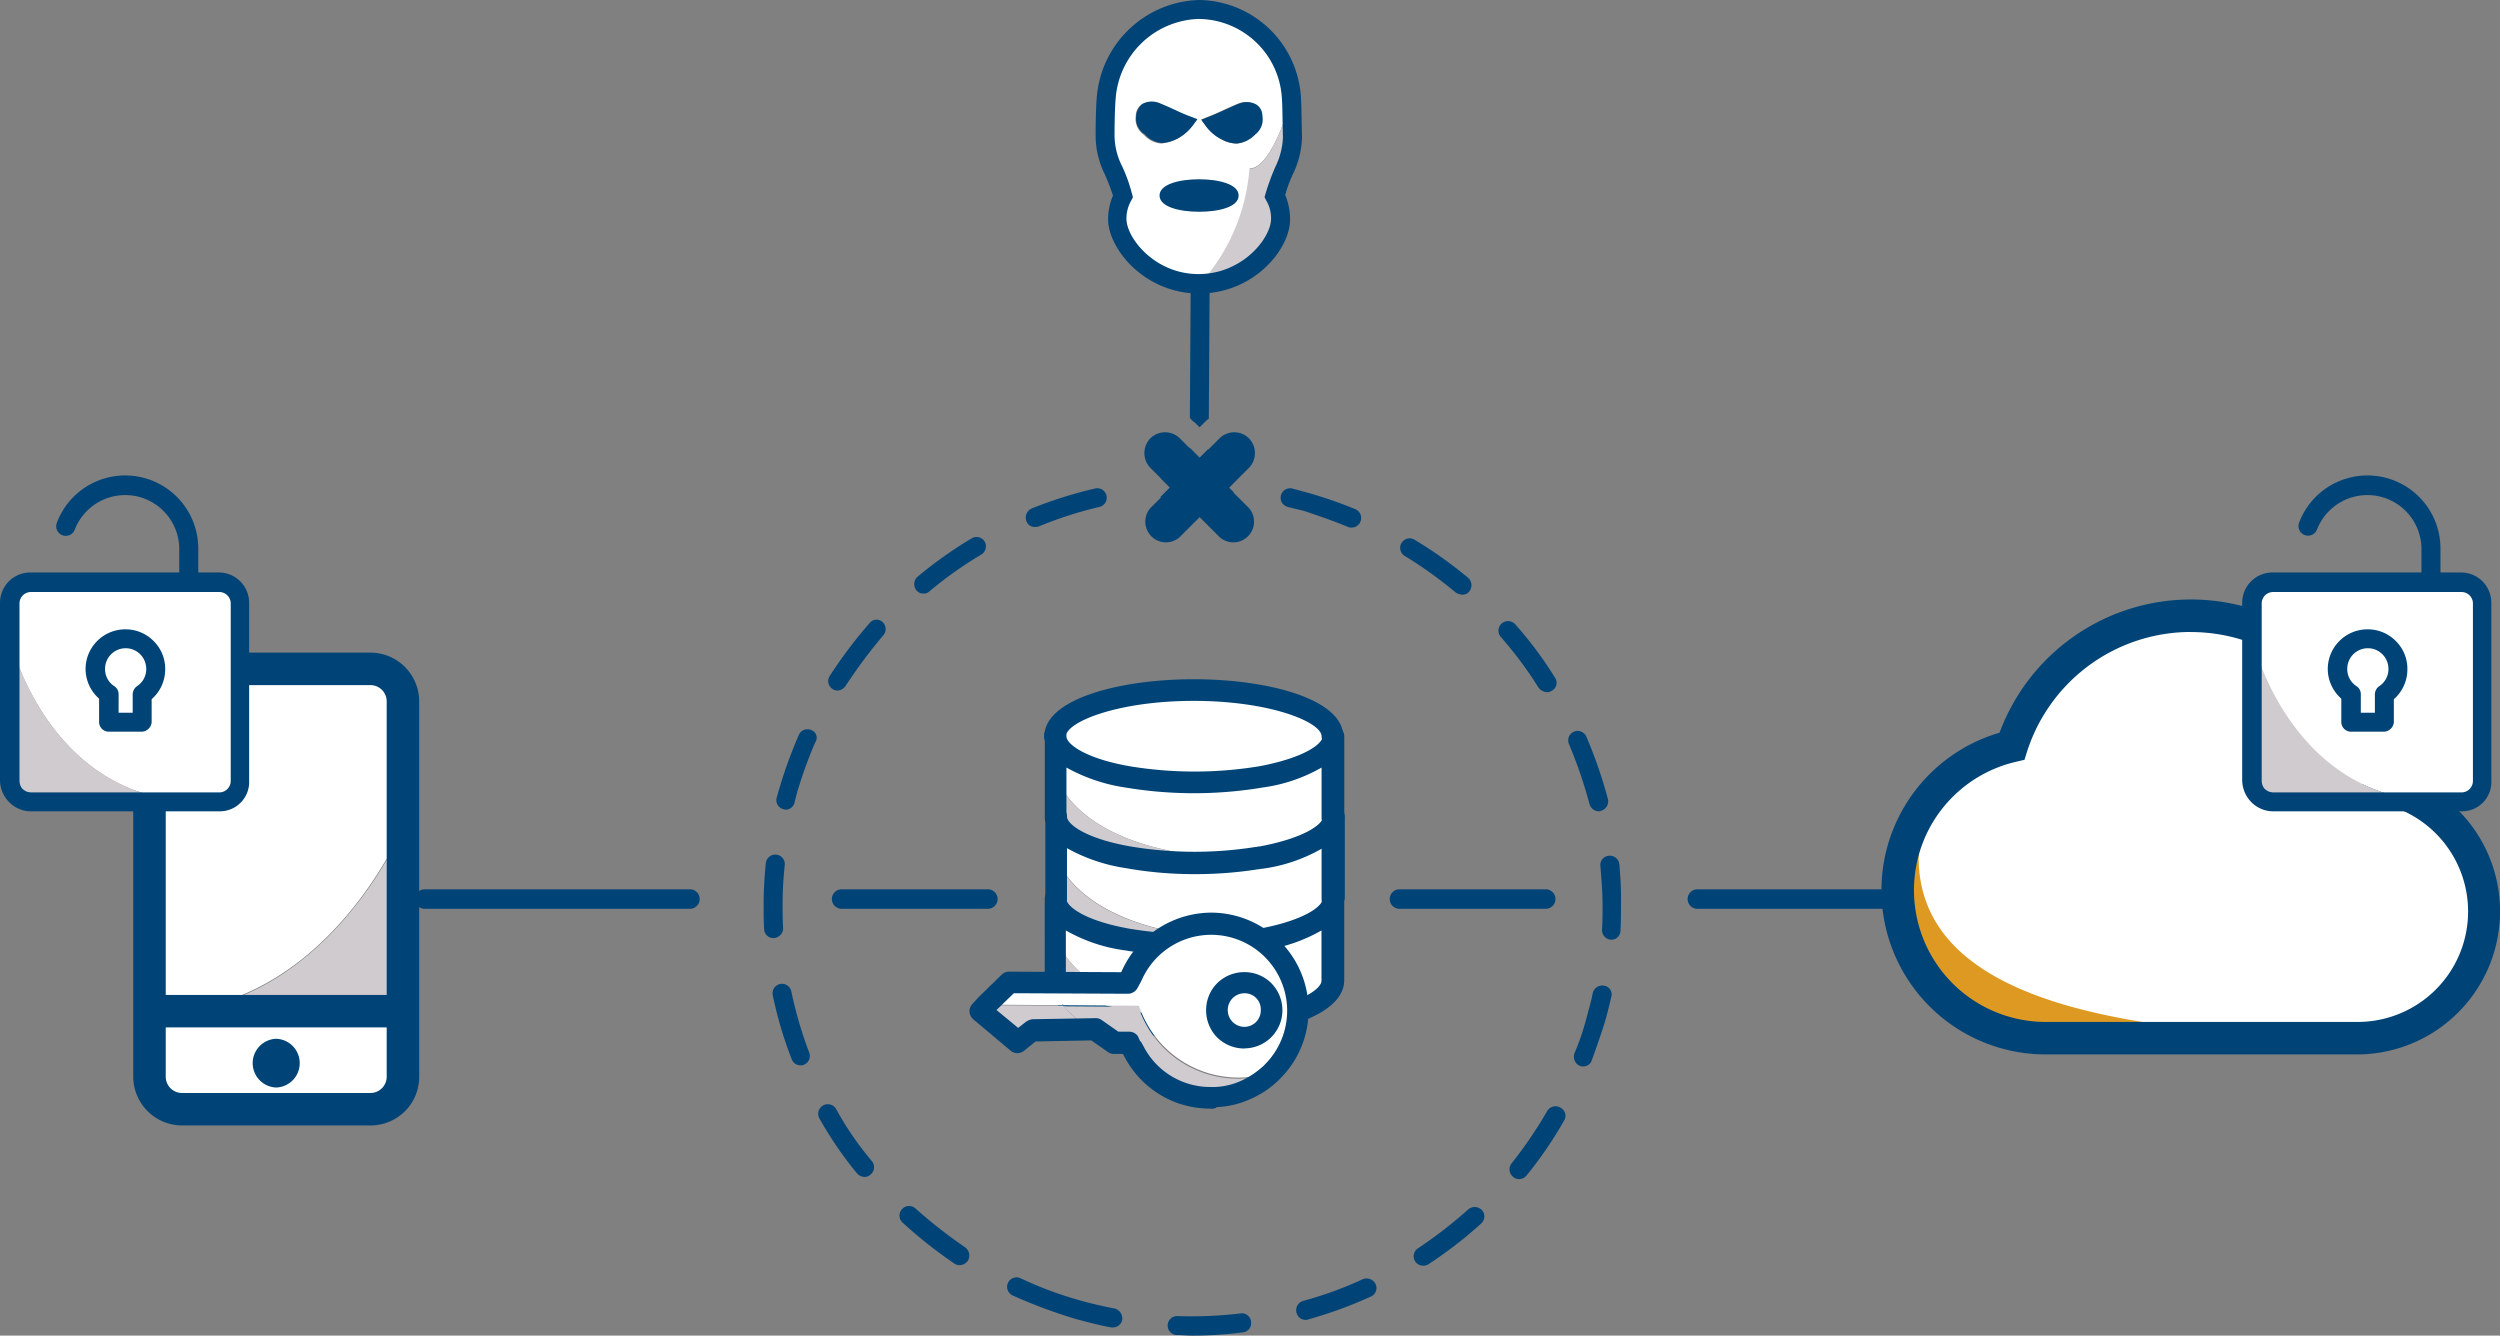<svg xmlns="http://www.w3.org/2000/svg" viewBox="0 0 162.684 86.911">
  <rect x="0" y="0" width="162.684" height="86.911" fill="#808080" stroke="none"/>
  <defs>
    <style>
      .cls-1 {
        fill: #047;
      }

      .cls-2 {
        fill: #fff;
      }

      .cls-3 {
        fill: #cfcbcf;
      }

      .cls-4 {
        fill: #d92;
      }
    </style>
  </defs>
  <g id="Group_1742" data-name="Group 1742" transform="translate(0.1)">
    <g id="Group_1601" data-name="Group 1601" transform="translate(49.593 15.366)">
      <g id="Group_1599" data-name="Group 1599" transform="translate(0 15.675)">
        <path id="Path_1035" data-name="Path 1035" class="cls-1" d="M152.178,204.232a.623.623,0,1,0-1.093.6,24.428,24.428,0,0,0,2.432,3.56.673.673,0,0,0,.493.247.53.53,0,0,0,.388-.141.62.62,0,0,0,.106-.881A20.554,20.554,0,0,1,152.178,204.232Z" transform="translate(-147.456 -163.094)"/>
        <path id="Path_1036" data-name="Path 1036" class="cls-1" d="M155.532,114.615a30.591,30.591,0,0,0-2.608,3.454.617.617,0,0,0,.176.846.568.568,0,0,0,.317.106.669.669,0,0,0,.529-.282,32.308,32.308,0,0,1,2.467-3.313.621.621,0,0,0-.07-.881A.571.571,0,0,0,155.532,114.615Z" transform="translate(-148.624 -105.126)"/>
        <path id="Path_1037" data-name="Path 1037" class="cls-1" d="M192.843,237.873c-.74-.141-1.515-.317-2.256-.529a24.314,24.314,0,0,1-3.877-1.445.615.615,0,1,0-.493,1.128,32.925,32.925,0,0,0,4.053,1.515c.775.211,1.551.423,2.361.564h.106a.606.606,0,0,0,.6-.493A.67.67,0,0,0,192.843,237.873Z" transform="translate(-170.005 -183.766)"/>
        <path id="Path_1038" data-name="Path 1038" class="cls-1" d="M172.44,99.242a27.683,27.683,0,0,0-3.524,2.5.65.65,0,0,0-.07.881.568.568,0,0,0,.458.211.53.53,0,0,0,.388-.141,25.478,25.478,0,0,1,3.383-2.4.627.627,0,0,0,.211-.846A.619.619,0,0,0,172.44,99.242Z" transform="translate(-158.906 -95.25)"/>
        <path id="Path_1039" data-name="Path 1039" class="cls-1" d="M170.214,225.328a32.106,32.106,0,0,1-3.242-2.538.624.624,0,0,0-.846.916,30.5,30.5,0,0,0,3.383,2.678.6.6,0,0,0,.352.106.669.669,0,0,0,.529-.282A.661.661,0,0,0,170.214,225.328Z" transform="translate(-157.104 -175.203)"/>
        <path id="Path_1040" data-name="Path 1040" class="cls-1" d="M218.329,89.388h.035a.655.655,0,0,0,.529-.317l-.317-.317.317-.317a.55.55,0,0,0-.458-.282,29.179,29.179,0,0,0-4.3,0l.6.6-.634.634h.106A26.84,26.84,0,0,1,218.329,89.388Z" transform="translate(-188.302 -88.075)"/>
        <path id="Path_1041" data-name="Path 1041" class="cls-1" d="M189.9,92.677a.688.688,0,0,0,.247-.035,25.754,25.754,0,0,1,3.947-1.269.615.615,0,1,0-.282-1.2,28.016,28.016,0,0,0-4.124,1.3.654.654,0,0,0-.352.811A.572.572,0,0,0,189.9,92.677Z" transform="translate(-172.243 -89.426)"/>
        <path id="Path_1042" data-name="Path 1042" class="cls-1" d="M143.773,182.133a.616.616,0,0,0-1.2.282,25.488,25.488,0,0,0,1.234,4.159.6.6,0,0,0,.564.388.447.447,0,0,0,.211-.035.611.611,0,0,0,.352-.811A26.994,26.994,0,0,1,143.773,182.133Z" transform="translate(-141.976 -148.678)"/>
        <path id="Path_1043" data-name="Path 1043" class="cls-1" d="M145.527,134.7a.607.607,0,0,0-.811.317,29.373,29.373,0,0,0-1.269,3.489c-.07.211-.106.388-.176.6a.614.614,0,0,0,.423.74c.035,0,.106.035.141.035a.6.6,0,0,0,.6-.458c.035-.176.106-.388.141-.564a29.183,29.183,0,0,1,1.2-3.348A.528.528,0,0,0,145.527,134.7Z" transform="translate(-142.426 -118.232)"/>
        <path id="Path_1044" data-name="Path 1044" class="cls-1" d="M141.57,163.221a.648.648,0,0,0,.6-.634c-.035-.458-.035-.952-.035-1.41a23.335,23.335,0,0,1,.141-2.714.619.619,0,1,0-1.234-.106,25.8,25.8,0,0,0-.141,2.855c0,.493,0,.987.035,1.48a.594.594,0,0,0,.634.529Z" transform="translate(-140.9 -133.22)"/>
        <path id="Path_1045" data-name="Path 1045" class="cls-1" d="M279.776,119.321a.568.568,0,0,0,.317-.106.588.588,0,0,0,.176-.846,25.125,25.125,0,0,0-2.573-3.454.625.625,0,0,0-.952.811,25.258,25.258,0,0,1,2.467,3.313A.736.736,0,0,0,279.776,119.321Z" transform="translate(-228.778 -105.32)"/>
        <path id="Path_1046" data-name="Path 1046" class="cls-1" d="M281.922,204.342a.627.627,0,0,0-.846.211,27.813,27.813,0,0,1-2.326,3.419.62.62,0,0,0,.106.881.53.53,0,0,0,.388.141.615.615,0,0,0,.493-.247,26.488,26.488,0,0,0,2.432-3.56A.593.593,0,0,0,281.922,204.342Z" transform="translate(-230.079 -163.309)"/>
        <path id="Path_1047" data-name="Path 1047" class="cls-1" d="M291.438,140.18a.212.212,0,0,0,.141-.035.636.636,0,0,0,.458-.74,29.528,29.528,0,0,0-1.41-4.088.615.615,0,1,0-1.128.493,30.113,30.113,0,0,1,1.339,3.912A.645.645,0,0,0,291.438,140.18Z" transform="translate(-237.092 -118.426)"/>
        <path id="Path_1048" data-name="Path 1048" class="cls-1" d="M296.627,158.558a.624.624,0,0,0-.67-.564.6.6,0,0,0-.564.67c.071.846.141,1.727.141,2.573,0,.529,0,1.057-.035,1.551a.628.628,0,0,0,.564.67h.035a.587.587,0,0,0,.6-.564c.035-.529.035-1.093.035-1.621A23.288,23.288,0,0,0,296.627,158.558Z" transform="translate(-240.943 -133.35)"/>
        <path id="Path_1049" data-name="Path 1049" class="cls-1" d="M220.258,242.494a26.913,26.913,0,0,1-4.124.176.617.617,0,0,0-.035,1.234c.352,0,.67.035,1.022.035a25.183,25.183,0,0,0,3.278-.211.6.6,0,0,0,.529-.67A.6.6,0,0,0,220.258,242.494Z" transform="translate(-189.208 -188.069)"/>
        <path id="Path_1050" data-name="Path 1050" class="cls-1" d="M292.475,181.975a.636.636,0,0,0-.74.458c-.106.564-.282,1.128-.423,1.692a17.039,17.039,0,0,1-.775,2.256.654.654,0,0,0,.352.811.447.447,0,0,0,.211.035.572.572,0,0,0,.564-.388c.282-.775.564-1.586.811-2.361.176-.564.317-1.163.458-1.762A.57.57,0,0,0,292.475,181.975Z" transform="translate(-237.777 -148.873)"/>
        <path id="Path_1051" data-name="Path 1051" class="cls-1" d="M240.745,92.677a.523.523,0,0,0,.247.035.6.6,0,0,0,.564-.388.623.623,0,0,0-.352-.811,28.739,28.739,0,0,0-2.925-1.022l-1.163-.317a.616.616,0,1,0-.282,1.2c.388.106.74.176,1.128.282C238.877,91.972,239.829,92.29,240.745,92.677Z" transform="translate(-202.717 -89.426)"/>
        <path id="Path_1052" data-name="Path 1052" class="cls-1" d="M264.477,223.016a29,29,0,0,1-3.278,2.538.616.616,0,0,0,.352,1.128.68.68,0,0,0,.352-.106,27.628,27.628,0,0,0,3.419-2.643.617.617,0,0,0,.035-.881A.652.652,0,0,0,264.477,223.016Z" transform="translate(-218.626 -175.358)"/>
        <path id="Path_1053" data-name="Path 1053" class="cls-1" d="M243.549,236.1a24.2,24.2,0,0,1-3.877,1.41.623.623,0,0,0-.423.775.6.6,0,0,0,.6.458.318.318,0,0,0,.176-.035,27.9,27.9,0,0,0,4.053-1.48.607.607,0,0,0,.317-.811A.658.658,0,0,0,243.549,236.1Z" transform="translate(-204.57 -183.895)"/>
        <path id="Path_1054" data-name="Path 1054" class="cls-1" d="M262.424,103.037a.568.568,0,0,0,.458-.211.655.655,0,0,0-.07-.881,27.687,27.687,0,0,0-3.524-2.5.617.617,0,0,0-.634,1.057A27.632,27.632,0,0,1,262,102.9,1,1,0,0,0,262.424,103.037Z" transform="translate(-216.96 -95.38)"/>
      </g>
      <g id="Group_1600" data-name="Group 1600" transform="translate(27.698)">
        <path id="Path_1055" data-name="Path 1055" class="cls-1" d="M220.094,85.56h0a.625.625,0,0,0,.634-.6V82.706l-.564.564-.67-.67v2.326A.583.583,0,0,0,220.094,85.56Z" transform="translate(-219.492 -68.855)"/>
        <path id="Path_1056" data-name="Path 1056" class="cls-1" d="M219.917,55.724l.317.317.317-.317a1.765,1.765,0,0,1,.282-.247l.07-11.243a.617.617,0,1,0-1.234-.035l-.07,11.207A.91.91,0,0,0,219.917,55.724Z" transform="translate(-219.562 -43.6)"/>
      </g>
      <path id="Path_1057" data-name="Path 1057" class="cls-1" d="M216.682,83.43l1.3-1.3a1.383,1.383,0,0,0,0-1.938,1.362,1.362,0,0,0-1.9,0l-1.3,1.3-1.3-1.3a1.362,1.362,0,0,0-1.9,0,1.383,1.383,0,0,0,0,1.938l1.3,1.3-1.3,1.3a1.346,1.346,0,0,0,1.9,1.9l1.3-1.3,1.3,1.3a1.346,1.346,0,0,0,1.9-1.9Z" transform="translate(-186.408 -67.042)"/>
    </g>
    <g id="Group_1604" data-name="Group 1604" transform="translate(26.897 57.87)">
      <g id="Group_1602" data-name="Group 1602" transform="translate(0.634 0.67)">
        <line id="Line_24" data-name="Line 24" class="cls-2" x1="17.269"/>
      </g>
      <g id="Group_1603" data-name="Group 1603">
        <path id="Path_1058" data-name="Path 1058" class="cls-1" d="M94.4,165.469H77.134a.634.634,0,0,1,0-1.269H94.4a.634.634,0,1,1,0,1.269Z" transform="translate(-76.5 -164.2)"/>
      </g>
    </g>
    <g id="Group_1607" data-name="Group 1607" transform="translate(54.034 57.87)">
      <g id="Group_1605" data-name="Group 1605" transform="translate(0.634 0.67)">
        <line id="Line_25" data-name="Line 25" class="cls-2" x1="9.516"/>
      </g>
      <g id="Group_1606" data-name="Group 1606">
        <path id="Path_1059" data-name="Path 1059" class="cls-1" d="M163.65,165.469h-9.516a.634.634,0,1,1,0-1.269h9.516a.634.634,0,1,1,0,1.269Z" transform="translate(-153.5 -164.2)"/>
      </g>
    </g>
    <g id="Group_1610" data-name="Group 1610" transform="translate(90.335 57.87)">
      <g id="Group_1608" data-name="Group 1608" transform="translate(0.634 0.67)">
        <line id="Line_26" data-name="Line 26" class="cls-2" x1="9.516"/>
      </g>
      <g id="Group_1609" data-name="Group 1609">
        <path id="Path_1060" data-name="Path 1060" class="cls-1" d="M266.65,165.469h-9.516a.634.634,0,1,1,0-1.269h9.516a.634.634,0,0,1,0,1.269Z" transform="translate(-256.5 -164.2)"/>
      </g>
    </g>
    <g id="Group_1613" data-name="Group 1613" transform="translate(109.719 57.87)">
      <g id="Group_1611" data-name="Group 1611" transform="translate(0.634 0.67)">
        <line id="Line_27" data-name="Line 27" class="cls-2" x1="17.269"/>
      </g>
      <g id="Group_1612" data-name="Group 1612">
        <path id="Path_1061" data-name="Path 1061" class="cls-1" d="M329.4,165.469H312.134a.634.634,0,0,1,0-1.269H329.4a.634.634,0,0,1,0,1.269Z" transform="translate(-311.5 -164.2)"/>
      </g>
    </g>
    <g id="XMLID_6_" transform="translate(71.198)">
      <g id="Group_1618" data-name="Group 1618" transform="translate(0.668 0.564)">
        <g id="Group_1615" data-name="Group 1615">
          <g id="Group_1614" data-name="Group 1614">
            <path id="Path_1062" data-name="Path 1062" class="cls-2" d="M210.019,8.825l-.458-.176c-.458-.176-.916-.388-1.3-.564-.317-.141-.529-.247-.74-.317a1.3,1.3,0,0,0-1.093.07.873.873,0,0,0-.388.74,1.255,1.255,0,0,0,.529,1.234,1.657,1.657,0,0,0,1.128.564A2.765,2.765,0,0,0,209.7,9.213Zm.282,0,.282.388a3.5,3.5,0,0,0,1.022.881,2.122,2.122,0,0,0,.987.282,1.567,1.567,0,0,0,1.163-.6,1.168,1.168,0,0,0,.458-1.2,1.09,1.09,0,0,0-.388-.74,1.292,1.292,0,0,0-1.093-.07q-.264.106-.74.317c-.388.176-.811.388-1.3.564Zm5.886-1.41S214.953,12,213.437,12c0,0,2.749,4.264-3.242,7.507-3.207,0-5.322-2.608-5.322-4.229a3.318,3.318,0,0,1,.388-1.515c-.458-1.727-1.2-2.4-1.163-3.877,0-1.234.035-2.079.07-2.5a6.013,6.013,0,0,1,12.018.035Z" transform="translate(-204.097 -1.6)"/>
          </g>
        </g>
        <g id="Group_1617" data-name="Group 1617" transform="translate(6.098 5.815)">
          <g id="Group_1616" data-name="Group 1616">
            <path id="Path_1063" data-name="Path 1063" class="cls-3" d="M227.391,18.1c.035.458.035,1.3.07,2.538.035,1.445-.67,2.115-1.128,3.842a3.186,3.186,0,0,1,.388,1.515c0,1.586-2.115,4.229-5.322,4.229a12.616,12.616,0,0,0,3.242-7.507C226.158,22.682,227.391,18.1,227.391,18.1Z" transform="translate(-221.4 -18.1)"/>
          </g>
        </g>
      </g>
      <g id="Group_1625" data-name="Group 1625">
        <g id="Group_1620" data-name="Group 1620">
          <g id="Group_1619" data-name="Group 1619">
            <path id="Path_1064" data-name="Path 1064" class="cls-1" d="M208.932,19.1c-3.56,0-5.921-2.925-5.921-4.828a3.951,3.951,0,0,1,.317-1.551c-.176-.529-.352-.952-.529-1.374a5.621,5.621,0,0,1-.6-2.432c0-1.269.035-2.115.07-2.538A6.879,6.879,0,0,1,208.932,0a6.732,6.732,0,0,1,6.626,6.309c.035.458.035,1.234.07,2.573a5.784,5.784,0,0,1-.6,2.467,8.282,8.282,0,0,0-.493,1.339,4.106,4.106,0,0,1,.317,1.551C214.888,16.177,212.526,19.1,208.932,19.1Zm0-17.868A5.59,5.59,0,0,0,203.5,6.45c-.035.388-.07,1.234-.07,2.432a4.511,4.511,0,0,0,.493,1.938,9.961,9.961,0,0,1,.634,1.762l.07.247-.106.211a2.348,2.348,0,0,0-.317,1.2c0,1.234,1.833,3.595,4.687,3.595,2.89,0,4.723-2.361,4.723-3.595a2.233,2.233,0,0,0-.317-1.2l-.106-.211.07-.247a15.385,15.385,0,0,1,.634-1.727,4.783,4.783,0,0,0,.493-1.938c-.035-1.339-.035-2.115-.07-2.538A5.468,5.468,0,0,0,208.932,1.234Z" transform="translate(-202.2)"/>
          </g>
        </g>
        <g id="Group_1622" data-name="Group 1622" transform="translate(2.638 6.609)">
          <g id="Group_1621" data-name="Group 1621">
            <path id="Path_1065" data-name="Path 1065" class="cls-1" d="M209.691,19.651a1.091,1.091,0,0,1,.388-.74,1.3,1.3,0,0,1,1.093-.07q.264.106.74.317c.388.176.811.388,1.3.564l.458.176-.282.388a3.032,3.032,0,0,1-1.022.881,2.663,2.663,0,0,1-.987.282,1.657,1.657,0,0,1-1.128-.564A1.215,1.215,0,0,1,209.691,19.651Z" transform="translate(-209.685 -18.753)"/>
          </g>
        </g>
        <g id="Group_1624" data-name="Group 1624" transform="translate(6.872 6.645)">
          <g id="Group_1623" data-name="Group 1623">
            <path id="Path_1066" data-name="Path 1066" class="cls-1" d="M223.991,21.548a2.122,2.122,0,0,1-.987-.282,2.672,2.672,0,0,1-1.022-.881L221.7,20l.458-.176c.458-.176.916-.388,1.3-.564.317-.141.529-.247.74-.317a1.293,1.293,0,0,1,1.093.07.873.873,0,0,1,.388.74,1.235,1.235,0,0,1-.458,1.2A1.956,1.956,0,0,1,223.991,21.548Z" transform="translate(-221.7 -18.853)"/>
          </g>
        </g>
      </g>
    </g>
    <g id="Group_1637" data-name="Group 1637" transform="translate(8.57 42.468)">
      <g id="XMLID_5_">
        <g id="Group_1629" data-name="Group 1629" transform="translate(1.057 1.022)">
          <g id="Group_1626" data-name="Group 1626" transform="translate(0 19.49)">
            <path id="Path_1067" data-name="Path 1067" class="cls-2" d="M42.443,181.625c.846,0,1.515-1.3,1.515-2.925h.07v7.049a2.121,2.121,0,0,1-2.115,2.115h-12.3a2.121,2.121,0,0,1-2.115-2.115v-4.123H42.443Z" transform="translate(-27.5 -178.7)"/>
          </g>
          <g id="Group_1627" data-name="Group 1627" transform="translate(0)">
            <path id="Path_1068" data-name="Path 1068" class="cls-2" d="M43.994,125.55v17.34h-.07v-9.022s-5,11.912-16.036,11.912H27.5V125.515a2.121,2.121,0,0,1,2.115-2.115H41.879A2.175,2.175,0,0,1,43.994,125.55Z" transform="translate(-27.5 -123.4)"/>
          </g>
          <g id="Group_1628" data-name="Group 1628" transform="translate(0.388 10.503)">
            <path id="Path_1069" data-name="Path 1069" class="cls-3" d="M44.671,153.2v9.022c0,1.621-.67,2.925-1.515,2.925H28.6C39.631,165.112,44.671,153.2,44.671,153.2Z" transform="translate(-28.6 -153.2)"/>
          </g>
        </g>
        <g id="Group_1631" data-name="Group 1631">
          <g id="Group_1630" data-name="Group 1630">
            <path id="Path_1070" data-name="Path 1070" class="cls-1" d="M39.937,151.268H27.672A3.181,3.181,0,0,1,24.5,148.1V123.672a3.181,3.181,0,0,1,3.172-3.172H39.937a3.181,3.181,0,0,1,3.172,3.172V148.1A3.159,3.159,0,0,1,39.937,151.268ZM27.672,122.615a1.06,1.06,0,0,0-1.057,1.057V148.1a1.06,1.06,0,0,0,1.057,1.057H39.937a1.06,1.06,0,0,0,1.057-1.057V123.672a1.06,1.06,0,0,0-1.057-1.057Z" transform="translate(-24.5 -120.5)"/>
          </g>
        </g>
      </g>
      <g id="Group_1633" data-name="Group 1633" transform="translate(0.176 22.274)">
        <g id="Group_1632" data-name="Group 1632">
          <path id="Path_1071" data-name="Path 1071" class="cls-1" d="M42.2,185.815H26.057a1.057,1.057,0,1,1,0-2.115H42.2a1.057,1.057,0,1,1,0,2.115Z" transform="translate(-25 -183.7)"/>
        </g>
      </g>
      <g id="Group_1636" data-name="Group 1636" transform="translate(7.771 25.129)">
        <g id="Group_1635" data-name="Group 1635">
          <g id="Group_1634" data-name="Group 1634">
            <path id="Path_1072" data-name="Path 1072" class="cls-1" d="M48.083,194.972a1.587,1.587,0,0,0,0-3.172,1.587,1.587,0,0,0,0,3.172Z" transform="translate(-46.55 -191.8)"/>
          </g>
        </g>
      </g>
    </g>
    <g id="XMLID_4_" transform="translate(122.336 39.015)">
      <g id="Group_1644" data-name="Group 1644" transform="translate(1.057 1.057)">
        <g id="Group_1639" data-name="Group 1639" transform="translate(0.315)">
          <g id="Group_1638" data-name="Group 1638">
            <path id="Path_1073" data-name="Path 1073" class="cls-2" d="M382.139,124.8a8.252,8.252,0,0,1-1.3,16.388h.176c-25.481,1.974-39.015-10.82-22.732-19a12.252,12.252,0,0,1,23.86,2.608Z" transform="translate(-351.193 -113.7)"/>
          </g>
        </g>
        <g id="Group_1641" data-name="Group 1641" transform="translate(19.948 27.49)">
          <g id="Group_1640" data-name="Group 1640">
            <path id="Path_1074" data-name="Path 1074" class="cls-4" d="M406.9,191.7h10.044A57.523,57.523,0,0,1,406.9,191.7Z" transform="translate(-406.9 -191.7)"/>
          </g>
        </g>
        <g id="Group_1643" data-name="Group 1643" transform="translate(0 12.089)">
          <g id="Group_1642" data-name="Group 1642">
            <path id="Path_1075" data-name="Path 1075" class="cls-4" d="M352.238,148c-4.617,15.507,19.7,14.8,28.9,15.683l-21.287-.247a9.6,9.6,0,0,1-9.551-9.621A9.462,9.462,0,0,1,352.238,148" transform="translate(-350.3 -148)"/>
          </g>
        </g>
      </g>
      <g id="Group_1647" data-name="Group 1647">
        <g id="Group_1646" data-name="Group 1646">
          <g id="Group_1645" data-name="Group 1645">
            <path id="Path_1076" data-name="Path 1076" class="cls-1" d="M378.35,140.3H357.908a10.682,10.682,0,0,1-2.925-20.935,13.283,13.283,0,0,1,25.587,2.608,9.312,9.312,0,0,1-2.22,18.327Zm-10.925-27.49a11.2,11.2,0,0,0-10.644,7.754l-.176.564-.6.141a8.575,8.575,0,0,0,1.9,16.917H378.35a7.187,7.187,0,0,0,1.128-14.274l-.811-.141-.07-.811A11.212,11.212,0,0,0,367.424,112.815Z" transform="translate(-347.3 -110.7)"/>
          </g>
        </g>
      </g>
    </g>
    <g id="Group_1664" data-name="Group 1664" transform="translate(-0.1 30.944)">
      <g id="XMLID_3_">
        <g id="Group_1656" data-name="Group 1656" transform="translate(0.634 6.943)">
          <g id="Group_1649" data-name="Group 1649" transform="translate(5.568 3.701)">
            <g id="Group_1648" data-name="Group 1648">
              <path id="Path_1077" data-name="Path 1077" class="cls-2" d="M19.474,118a1.959,1.959,0,0,1,1.057,3.595v1.8h-2.15v-1.8a1.973,1.973,0,0,1-.881-1.656A1.941,1.941,0,0,1,19.474,118Z" transform="translate(-17.5 -118)"/>
            </g>
          </g>
          <g id="Group_1651" data-name="Group 1651">
            <g id="Group_1650" data-name="Group 1650">
              <path id="Path_1078" data-name="Path 1078" class="cls-2" d="M2.052,112.434c-.035.035,0,7.331,0,8.917a1.409,1.409,0,0,1-.352-.916v-11.56A1.376,1.376,0,0,1,3.074,107.5H15.339a1.376,1.376,0,0,1,1.374,1.375v11.56a1.376,1.376,0,0,1-1.374,1.374H3.074a1.158,1.158,0,0,1-.6-.141l11.137.106C4.766,121.492,2.229,112.575,2.052,112.434Zm9.128.74a1.956,1.956,0,0,0-3.912-.035A1.973,1.973,0,0,0,8.15,114.8v1.8H10.3v-1.8A1.958,1.958,0,0,0,11.181,113.174Z" transform="translate(-1.7 -107.5)"/>
            </g>
          </g>
          <g id="Group_1653" data-name="Group 1653" transform="translate(0.372 4.934)">
            <g id="Group_1652" data-name="Group 1652">
              <path id="Path_1079" data-name="Path 1079" class="cls-3" d="M14.331,130.84l-11.137-.106a1.657,1.657,0,0,1-.423-.317c0-1.586-.035-8.881,0-8.917C2.912,121.641,5.45,130.558,14.331,130.84Z" transform="translate(-2.756 -121.5)"/>
            </g>
          </g>
          <g id="Group_1655" data-name="Group 1655" transform="translate(0.352 13.851)">
            <g id="Group_1654" data-name="Group 1654">
              <path id="Path_1080" data-name="Path 1080" class="cls-3" d="M3.123,147.117H2.7V146.8A1.656,1.656,0,0,0,3.123,147.117Z" transform="translate(-2.7 -146.8)"/>
            </g>
          </g>
        </g>
        <g id="Group_1663" data-name="Group 1663">
          <g id="Group_1658" data-name="Group 1658" transform="translate(0 6.309)">
            <g id="Group_1657" data-name="Group 1657">
              <path id="Path_1081" data-name="Path 1081" class="cls-1" d="M14.174,121.242H1.909a1.911,1.911,0,0,1-.881-.211h0a1.937,1.937,0,0,1-.6-.458A2.057,2.057,0,0,1-.1,119.234v-11.56A1.97,1.97,0,0,1,1.874,105.7H14.138a1.97,1.97,0,0,1,1.974,1.974v11.56A1.907,1.907,0,0,1,14.174,121.242Zm-12.582-1.3a1.029,1.029,0,0,0,.317.07H14.174a.744.744,0,0,0,.74-.74v-11.56a.744.744,0,0,0-.74-.74H1.909a.744.744,0,0,0-.74.74v11.56a.842.842,0,0,0,.176.493A1.071,1.071,0,0,0,1.592,119.938Z" transform="translate(0.1 -105.7)"/>
            </g>
          </g>
          <g id="Group_1660" data-name="Group 1660" transform="translate(5.568 10.009)">
            <g id="Group_1659" data-name="Group 1659">
              <path id="Path_1082" data-name="Path 1082" class="cls-1" d="M19.365,122.861h-2.15a.632.632,0,0,1-.634-.634v-1.515a2.59,2.59,0,0,1-.881-1.974,2.588,2.588,0,0,1,2.573-2.538h.035a2.56,2.56,0,0,1,1.833.775,2.527,2.527,0,0,1,.74,1.833A2.571,2.571,0,0,1,20,120.746v1.515A.678.678,0,0,1,19.365,122.861Zm-1.515-1.234h.916v-1.2a.669.669,0,0,1,.282-.529,1.314,1.314,0,0,0,.6-1.128h0a1.339,1.339,0,1,0-2.679,0,1.314,1.314,0,0,0,.6,1.128.621.621,0,0,1,.282.529Z" transform="translate(-15.7 -116.2)"/>
            </g>
          </g>
          <g id="Group_1662" data-name="Group 1662" transform="translate(3.651)">
            <g id="Group_1661" data-name="Group 1661">
              <path id="Path_1083" data-name="Path 1083" class="cls-1" d="M18.909,95.166a.632.632,0,0,1-.634-.634V92.593a3.518,3.518,0,0,0-6.8-1.269.625.625,0,1,1-1.163-.458,4.754,4.754,0,0,1,9.2,1.692V94.5A.635.635,0,0,1,18.909,95.166Z" transform="translate(-10.261 -87.8)"/>
            </g>
          </g>
        </g>
      </g>
    </g>
    <g id="Group_1681" data-name="Group 1681" transform="translate(145.808 30.944)">
      <g id="XMLID_2_">
        <g id="Group_1673" data-name="Group 1673" transform="translate(0.634 6.943)">
          <g id="Group_1666" data-name="Group 1666" transform="translate(5.568 3.701)">
            <g id="Group_1665" data-name="Group 1665">
              <path id="Path_1084" data-name="Path 1084" class="cls-2" d="M433.474,118a1.959,1.959,0,0,1,1.057,3.595v1.8h-2.15v-1.8a1.973,1.973,0,0,1-.881-1.656A1.941,1.941,0,0,1,433.474,118Z" transform="translate(-431.5 -118)"/>
            </g>
          </g>
          <g id="Group_1668" data-name="Group 1668">
            <g id="Group_1667" data-name="Group 1667">
              <path id="Path_1085" data-name="Path 1085" class="cls-2" d="M416.052,112.434c-.035.035,0,7.331,0,8.917a1.409,1.409,0,0,1-.352-.916v-11.56a1.376,1.376,0,0,1,1.374-1.375h12.265a1.376,1.376,0,0,1,1.375,1.375v11.56a1.376,1.376,0,0,1-1.375,1.374H417.075a1.158,1.158,0,0,1-.6-.141l11.137.106C418.766,121.492,416.229,112.575,416.052,112.434Zm9.128.74a1.956,1.956,0,1,0-3.912-.035,1.974,1.974,0,0,0,.881,1.656v1.8h2.15v-1.8A1.958,1.958,0,0,0,425.181,113.174Z" transform="translate(-415.7 -107.5)"/>
            </g>
          </g>
          <g id="Group_1670" data-name="Group 1670" transform="translate(0.372 4.934)">
            <g id="Group_1669" data-name="Group 1669">
              <path id="Path_1086" data-name="Path 1086" class="cls-3" d="M428.331,130.84l-11.137-.106a1.658,1.658,0,0,1-.423-.317c0-1.586-.035-8.881,0-8.917C416.912,121.641,419.45,130.558,428.331,130.84Z" transform="translate(-416.756 -121.5)"/>
            </g>
          </g>
          <g id="Group_1672" data-name="Group 1672" transform="translate(0.352 13.851)">
            <g id="Group_1671" data-name="Group 1671">
              <path id="Path_1087" data-name="Path 1087" class="cls-3" d="M417.123,147.117H416.7V146.8A1.657,1.657,0,0,0,417.123,147.117Z" transform="translate(-416.7 -146.8)"/>
            </g>
          </g>
        </g>
        <g id="Group_1680" data-name="Group 1680">
          <g id="Group_1675" data-name="Group 1675" transform="translate(0 6.309)">
            <g id="Group_1674" data-name="Group 1674">
              <path id="Path_1088" data-name="Path 1088" class="cls-1" d="M428.174,121.242H415.909a1.911,1.911,0,0,1-.881-.211h0a1.938,1.938,0,0,1-.6-.458,2.058,2.058,0,0,1-.529-1.339v-11.56a1.97,1.97,0,0,1,1.974-1.974h12.265a1.97,1.97,0,0,1,1.974,1.974v11.56A1.907,1.907,0,0,1,428.174,121.242Zm-12.582-1.3a1.029,1.029,0,0,0,.317.07h12.265a.744.744,0,0,0,.74-.74v-11.56a.744.744,0,0,0-.74-.74H415.909a.744.744,0,0,0-.74.74v11.56a.842.842,0,0,0,.176.493A1.07,1.07,0,0,0,415.592,119.938Z" transform="translate(-413.9 -105.7)"/>
            </g>
          </g>
          <g id="Group_1677" data-name="Group 1677" transform="translate(5.568 10.009)">
            <g id="Group_1676" data-name="Group 1676">
              <path id="Path_1089" data-name="Path 1089" class="cls-1" d="M433.365,122.861h-2.15a.632.632,0,0,1-.634-.634v-1.515a2.59,2.59,0,0,1-.881-1.974,2.588,2.588,0,0,1,2.573-2.538h.035a2.56,2.56,0,0,1,1.833.775,2.527,2.527,0,0,1,.74,1.833,2.571,2.571,0,0,1-.881,1.938v1.515A.678.678,0,0,1,433.365,122.861Zm-1.515-1.234h.916v-1.2a.669.669,0,0,1,.282-.529,1.314,1.314,0,0,0,.6-1.128h0a1.339,1.339,0,1,0-2.679,0,1.314,1.314,0,0,0,.6,1.128.621.621,0,0,1,.282.529Z" transform="translate(-429.7 -116.2)"/>
            </g>
          </g>
          <g id="Group_1679" data-name="Group 1679" transform="translate(3.651)">
            <g id="Group_1678" data-name="Group 1678">
              <path id="Path_1090" data-name="Path 1090" class="cls-1" d="M432.909,95.166a.632.632,0,0,1-.634-.634V92.593a3.518,3.518,0,0,0-6.8-1.269.625.625,0,0,1-1.163-.458,4.754,4.754,0,0,1,9.2,1.692V94.5A.635.635,0,0,1,432.909,95.166Z" transform="translate(-424.261 -87.8)"/>
            </g>
          </g>
        </g>
      </g>
    </g>
    <g id="Group_1739" data-name="Group 1739" transform="translate(62.986 44.195)">
      <g id="Group_1708" data-name="Group 1708" transform="translate(4.864)">
        <g id="Group_1683" data-name="Group 1683" transform="translate(0.705 0.705)">
          <g id="Group_1682" data-name="Group 1682">
            <path id="Path_1091" data-name="Path 1091" class="cls-2" d="M203.722,133.462a23.318,23.318,0,0,1-4.335-.388c-2.784-.529-4.687-1.515-4.687-2.643V130.4c.035-1.656,4.053-3,9.022-3s8.987,1.339,9.022,3v.035c0,1.128-1.9,2.15-4.687,2.643A23.6,23.6,0,0,1,203.722,133.462Z" transform="translate(-194.7 -127.4)"/>
          </g>
        </g>
        <g id="Group_1685" data-name="Group 1685" transform="translate(0.705 3.736)">
          <g id="Group_1684" data-name="Group 1684">
            <path id="Path_1092" data-name="Path 1092" class="cls-2" d="M208.057,138.643c2.784-.529,4.687-1.515,4.687-2.643v5.287c0,1.128-1.9,2.15-4.687,2.643-.106,0-.176.035-.282.035-12.053-.07-13.075-5.639-13.075-5.639V136c0,1.128,1.9,2.15,4.687,2.643a23.038,23.038,0,0,0,4.335.388A23.6,23.6,0,0,0,208.057,138.643Z" transform="translate(-194.7 -136)"/>
          </g>
        </g>
        <g id="Group_1687" data-name="Group 1687" transform="translate(0.705 9.022)">
          <g id="Group_1686" data-name="Group 1686">
            <path id="Path_1093" data-name="Path 1093" class="cls-2" d="M208.057,158.93a23.038,23.038,0,0,1-4.335.388,23.316,23.316,0,0,1-4.335-.388c-2.784-.529-4.687-1.515-4.687-2.643h0c0,1.128,1.9,2.15,4.687,2.643a23.039,23.039,0,0,0,4.335.388c1.551-.035,4.37-.388,4.335-.388-12.335-.035-13.357-5.674-13.357-5.674v-2.22c0,1.128,1.9,2.15,4.687,2.643a23.208,23.208,0,0,0,4.335.352c1.586,0,4.37-.352,4.335-.352h-.282c.106,0,.176-.035.282-.035,2.784-.529,4.687-1.515,4.687-2.643v5.287C212.745,157.45,210.842,158.436,208.057,158.93Z" transform="translate(-194.7 -151)"/>
          </g>
        </g>
        <g id="Group_1689" data-name="Group 1689" transform="translate(0.705 14.309)">
          <g id="Group_1688" data-name="Group 1688">
            <path id="Path_1094" data-name="Path 1094" class="cls-2" d="M212.745,166v5.287c0,1.128-1.9,2.15-4.687,2.643-12.335,0-13.357-5.639-13.357-5.639V166c0,1.128,1.9,2.15,4.687,2.643a23.038,23.038,0,0,0,4.335.388,23.317,23.317,0,0,0,4.335-.388C210.842,168.15,212.745,167.163,212.745,166Z" transform="translate(-194.7 -166)"/>
          </g>
        </g>
        <g id="Group_1691" data-name="Group 1691" transform="translate(0.705 11.313)">
          <g id="Group_1690" data-name="Group 1690">
            <path id="Path_1095" data-name="Path 1095" class="cls-3" d="M194.7,160.5v-3s1.022,5.639,13.357,5.639a40.368,40.368,0,0,1-4.335.388,23.316,23.316,0,0,1-4.335-.388C196.6,162.61,194.7,161.624,194.7,160.5Z" transform="translate(-194.7 -157.5)"/>
          </g>
        </g>
        <g id="Group_1693" data-name="Group 1693" transform="translate(0.705 16.6)">
          <g id="Group_1692" data-name="Group 1692">
            <path id="Path_1096" data-name="Path 1096" class="cls-3" d="M203.722,178.527a23.318,23.318,0,0,1-4.335-.388c-2.784-.529-4.687-1.515-4.687-2.643v-3s1.022,5.639,13.357,5.639h-.035a38.754,38.754,0,0,1-4.159.352A.212.212,0,0,1,203.722,178.527Z" transform="translate(-194.7 -172.5)"/>
          </g>
        </g>
        <g id="Group_1695" data-name="Group 1695" transform="translate(0.705 6.062)">
          <g id="Group_1694" data-name="Group 1694">
            <path id="Path_1097" data-name="Path 1097" class="cls-3" d="M203.722,148.591a23.318,23.318,0,0,1-4.335-.388c-2.784-.529-4.687-1.515-4.687-2.643V142.6s.987,5.568,13.075,5.639A20.916,20.916,0,0,1,203.722,148.591Z" transform="translate(-194.7 -142.6)"/>
          </g>
        </g>
        <g id="Group_1697" data-name="Group 1697" transform="translate(0.705 9.022)">
          <g id="Group_1696" data-name="Group 1696">
            <path id="Path_1098" data-name="Path 1098" class="cls-3" d="M203.722,154.031a24.246,24.246,0,0,0,4.053-.317h.282c.035,0-2.749.352-4.335.352a26.977,26.977,0,0,1-4.335-.352c-2.784-.529-4.687-1.515-4.687-2.643V151c0,1.128,1.9,2.15,4.687,2.643A23.039,23.039,0,0,0,203.722,154.031Z" transform="translate(-194.7 -151)"/>
          </g>
        </g>
        <g id="Group_1699" data-name="Group 1699">
          <g id="Group_1698" data-name="Group 1698">
            <path id="Path_1099" data-name="Path 1099" class="cls-1" d="M211.45,129.805a.707.707,0,0,1-.7-.7c-.035-.916-3.348-2.291-8.317-2.291s-8.282,1.374-8.317,2.291a.7.7,0,0,1-1.41,0c.035-2.432,4.934-3.7,9.727-3.7s9.692,1.269,9.727,3.7a.707.707,0,0,1-.7.7Z" transform="translate(-192.7 -125.4)"/>
          </g>
        </g>
        <g id="Group_1701" data-name="Group 1701" transform="translate(0 2.996)">
          <g id="Group_1700" data-name="Group 1700">
            <path id="Path_1100" data-name="Path 1100" class="cls-1" d="M193.4,135.345h0a.707.707,0,0,1-.7-.7h0v-.176h0a.72.72,0,0,1,.7-.564.689.689,0,0,1,.529.247.842.842,0,0,1,.176.493A.706.706,0,0,1,193.4,135.345Z" transform="translate(-192.7 -133.9)"/>
          </g>
        </g>
        <g id="Group_1703" data-name="Group 1703" transform="translate(0.035 3.031)">
          <g id="Group_1702" data-name="Group 1702">
            <path id="Path_1101" data-name="Path 1101" class="cls-1" d="M211.514,140.7a.707.707,0,0,1-.7-.7v-3.278a10.576,10.576,0,0,1-3.842,1.3,27.041,27.041,0,0,1-8.917,0,11.288,11.288,0,0,1-3.842-1.3v3.278a.7.7,0,0,1-1.41,0V134.7a.7.7,0,1,1,1.41,0c0,.458,1.128,1.41,4.123,1.938a25.982,25.982,0,0,0,8.423,0c3-.564,4.123-1.48,4.123-1.938a.7.7,0,1,1,1.41,0v5.287A.825.825,0,0,1,211.514,140.7Z" transform="translate(-192.8 -134)"/>
          </g>
        </g>
        <g id="Group_1705" data-name="Group 1705" transform="translate(0.07 8.247)">
          <g id="Group_1704" data-name="Group 1704">
            <path id="Path_1102" data-name="Path 1102" class="cls-1" d="M211.579,155.567a.707.707,0,0,1-.7-.7v-3.278a10.577,10.577,0,0,1-3.842,1.3c-.106,0-.176.035-.282.035a26.2,26.2,0,0,1-4.159.317,25.1,25.1,0,0,1-4.441-.388,11.288,11.288,0,0,1-3.842-1.3v3.242a.7.7,0,0,1-1.41,0V149.5a.7.7,0,1,1,1.41,0c0,.458,1.128,1.41,4.123,1.938a25.236,25.236,0,0,0,8.141.035c.106,0,.176-.035.282-.035,3-.564,4.123-1.48,4.123-1.938a.7.7,0,1,1,1.41,0v5.287A.892.892,0,0,1,211.579,155.567Z" transform="translate(-192.9 -148.8)"/>
          </g>
        </g>
        <g id="Group_1707" data-name="Group 1707" transform="translate(0.035 13.604)">
          <g id="Group_1706" data-name="Group 1706">
            <path id="Path_1103" data-name="Path 1103" class="cls-1" d="M202.492,173.727a25.1,25.1,0,0,1-4.441-.388c-3.348-.6-5.251-1.833-5.251-3.348V164.7a.7.7,0,1,1,1.41,0c0,.458,1.128,1.41,4.123,1.938a25.982,25.982,0,0,0,8.423,0c3-.564,4.123-1.48,4.123-1.938a.7.7,0,1,1,1.41,0v5.287c0,1.515-1.9,2.714-5.251,3.348H207a27,27,0,0,1-4.264.388Zm-8.318-6.978v3.278c0,.458,1.128,1.41,4.124,1.938a22.428,22.428,0,0,0,4.194.352h.141a24.108,24.108,0,0,0,4.053-.352h.035c3-.564,4.088-1.48,4.088-1.938v-3.278a10.576,10.576,0,0,1-3.842,1.3,27.041,27.041,0,0,1-8.917,0A10.546,10.546,0,0,1,194.174,166.749Z" transform="translate(-192.8 -164)"/>
          </g>
        </g>
      </g>
      <g id="Group_1738" data-name="Group 1738" transform="translate(0 15.19)">
        <g id="Group_1737" data-name="Group 1737">
          <g id="Group_1736" data-name="Group 1736">
            <g id="XMLID_1_">
              <g id="Group_1729" data-name="Group 1729" transform="translate(0.67 0.74)">
                <g id="Group_1710" data-name="Group 1710">
                  <g id="Group_1709" data-name="Group 1709">
                    <path id="Path_1104" data-name="Path 1104" class="cls-2" d="M181.575,175.533l.07.07Zm8.811-1.057.247-.458a5.637,5.637,0,0,1,10.82,2.185,5.612,5.612,0,0,1-1.692,4.053,6.818,6.818,0,0,1-8.6-4.335l-4.9-.035-.07-.07h-.035l.07.07-4.652-.035-.7.352-.035.035-.035-.035.388-.423,1.48-1.445Zm5.886,1.727a1.78,1.78,0,1,0,1.762-1.8A1.8,1.8,0,0,0,196.272,176.2Z" transform="translate(-180.8 -170.599)"/>
                  </g>
                </g>
                <g id="Group_1712" data-name="Group 1712" transform="translate(0.775 4.934)">
                  <g id="Group_1711" data-name="Group 1711">
                    <path id="Path_1105" data-name="Path 1105" class="cls-3" d="M183.07,184.671l-.07-.07Z" transform="translate(-183 -184.6)"/>
                  </g>
                </g>
                <g id="Group_1714" data-name="Group 1714" transform="translate(5.428 5.322)">
                  <g id="Group_1713" data-name="Group 1713">
                    <path id="Path_1106" data-name="Path 1106" class="cls-3" d="M196.235,185.7H196.2l1.163,1.128h0Z" transform="translate(-196.2 -185.7)"/>
                  </g>
                </g>
                <g id="Group_1716" data-name="Group 1716" transform="translate(0.07 5.287)">
                  <g id="Group_1715" data-name="Group 1715">
                    <path id="Path_1107" data-name="Path 1107" class="cls-3" d="M187.52,187.186l-3.207.035-.247.211h-.846l-2.22-1.48.7-.352,4.652.035,1.128,1.128Z" transform="translate(-181 -185.6)"/>
                  </g>
                </g>
                <g id="Group_1718" data-name="Group 1718" transform="translate(5.428 5.357)">
                  <g id="Group_1717" data-name="Group 1717">
                    <path id="Path_1108" data-name="Path 1108" class="cls-3" d="M197.363,186.893h0v.458h.881l.035.035,1.2.846h.916l.247.317h0l.035.035h0c0,.035.035.035.035.07a6.988,6.988,0,0,0,3.242,2.855,4.55,4.55,0,0,0,1.833.282h.317a7.035,7.035,0,0,0,3.524-1.551l.07-.07a6.818,6.818,0,0,1-8.6-4.335l-4.9-.035Z" transform="translate(-196.2 -185.8)"/>
                  </g>
                </g>
                <g id="Group_1720" data-name="Group 1720" transform="translate(3.137 6.873)">
                  <g id="Group_1719" data-name="Group 1719">
                    <path id="Path_1109" data-name="Path 1109" class="cls-3" d="M194.035,190.1h-.881l-3.242.07-.211.176,4.159-.07.07.035H194l1.375.987,1.093-.035-.247-.317-.916.035-1.234-.846Z" transform="translate(-189.7 -190.1)"/>
                  </g>
                </g>
                <g id="Group_1722" data-name="Group 1722" transform="translate(0 5.252)">
                  <g id="Group_1721" data-name="Group 1721">
                    <path id="Path_1110" data-name="Path 1110" class="cls-3" d="M180.8,185.923l.388-.423h0l-.388.423,2.361,2.044.035-.035-2.361-1.974Z" transform="translate(-180.8 -185.5)"/>
                  </g>
                </g>
                <g id="Group_1724" data-name="Group 1724" transform="translate(9.939 8.071)">
                  <g id="Group_1723" data-name="Group 1723">
                    <path id="Path_1111" data-name="Path 1111" class="cls-3" d="M209,193.5h0a.109.109,0,0,0,.035.07C209,193.57,209,193.535,209,193.5Z" transform="translate(-209 -193.5)"/>
                  </g>
                </g>
                <g id="Group_1726" data-name="Group 1726" transform="translate(18.926 9.692)">
                  <g id="Group_1725" data-name="Group 1725">
                    <path id="Path_1112" data-name="Path 1112" class="cls-3" d="M234.5,198.171c.035-.035.07-.035.106-.07h-.035A.076.076,0,0,0,234.5,198.171Z" transform="translate(-234.5 -198.1)"/>
                  </g>
                </g>
                <g id="Group_1728" data-name="Group 1728" transform="translate(13.216 11.032)">
                  <g id="Group_1727" data-name="Group 1727">
                    <path id="Path_1113" data-name="Path 1113" class="cls-3" d="M220.133,202.182a6.232,6.232,0,0,1-1.833-.282,4.7,4.7,0,0,0,2.15.282Z" transform="translate(-218.3 -201.9)"/>
                  </g>
                </g>
              </g>
              <g id="Group_1735" data-name="Group 1735">
                <g id="Group_1732" data-name="Group 1732" transform="translate(15.401 3.877)">
                  <g id="Group_1730" data-name="Group 1730" transform="translate(0.74 0.67)">
                    <path id="Path_1114" data-name="Path 1114" class="cls-2" d="M226.462,181.4a1.78,1.78,0,1,1-1.762,1.8A1.8,1.8,0,0,1,226.462,181.4Z" transform="translate(-224.7 -181.4)"/>
                  </g>
                  <g id="Group_1731" data-name="Group 1731">
                    <path id="Path_1115" data-name="Path 1115" class="cls-1" d="M225.1,184.469a2.538,2.538,0,0,1-1.762-.7A2.509,2.509,0,0,1,222.6,182a2.477,2.477,0,0,1,.7-1.762,2.509,2.509,0,0,1,1.762-.74v0a2.477,2.477,0,0,1,1.762.7,2.509,2.509,0,0,1,.74,1.762,2.481,2.481,0,0,1-2.467,2.5Zm0-3.595a1.093,1.093,0,0,0-.775.317,1.106,1.106,0,0,0,0,1.551,1.093,1.093,0,0,0,.775.317,1.068,1.068,0,0,0,1.057-1.093,1.047,1.047,0,0,0-1.057-1.093Z" transform="translate(-222.6 -179.5)"/>
                  </g>
                </g>
                <g id="Group_1734" data-name="Group 1734">
                  <g id="Group_1733" data-name="Group 1733">
                    <path id="Path_1116" data-name="Path 1116" class="cls-1" d="M194.619,181.258a6.531,6.531,0,0,1-2.044-.317,6.327,6.327,0,0,1-3.665-3.207l-.035-.035h-.564a.677.677,0,0,1-.423-.141l-1.057-.74-3.63.07-.74.6a.691.691,0,0,1-.881,0l-2.432-2.044a.741.741,0,0,1-.247-.493.717.717,0,0,1,.211-.529L179.5,174l1.48-1.445a.7.7,0,0,1,.493-.211l7.3.035.035-.07a6.424,6.424,0,0,1,5.78-3.806h.035a6.355,6.355,0,0,1,6.344,6.309,6.285,6.285,0,0,1-1.9,4.546l-.493-.493.493.493-.493-.493.493.493-.07.07a6.168,6.168,0,0,1-1.8,1.2,5.851,5.851,0,0,1-2.185.529.545.545,0,0,1-.388.106ZM190,176.853a.449.449,0,0,1,.141.211l.035.035a4.877,4.877,0,0,0,4.476,2.749h.282a4.6,4.6,0,0,0,1.692-.423,5.512,5.512,0,0,0,1.41-.952.035.035,0,0,0,.035-.035l.035-.035h0a4.942,4.942,0,1,0-8-5.5c0,.035-.035.035-.035.07l-.247.458a.727.727,0,0,1-.6.352h0l-7.436-.035-1.128,1.093,1.41,1.163.493-.388a1.085,1.085,0,0,1,.423-.176l4.123-.07a.677.677,0,0,1,.423.141l1.057.74h.7a.685.685,0,0,1,.564.282Z" transform="translate(-178.9 -168.5)"/>
                  </g>
                </g>
              </g>
            </g>
          </g>
        </g>
      </g>
    </g>
    <g id="Group_1741" data-name="Group 1741" transform="translate(75.356 11.666)">
      <g id="Group_1740" data-name="Group 1740">
        <path id="Path_1117" data-name="Path 1117" class="cls-1" d="M219.146,34.157c0-.74-1.3-1.057-2.573-1.057S214,33.417,214,34.157s1.3,1.057,2.573,1.057C217.877,35.215,219.146,34.9,219.146,34.157Z" transform="translate(-214 -33.1)"/>
      </g>
    </g>
  </g>
</svg>
